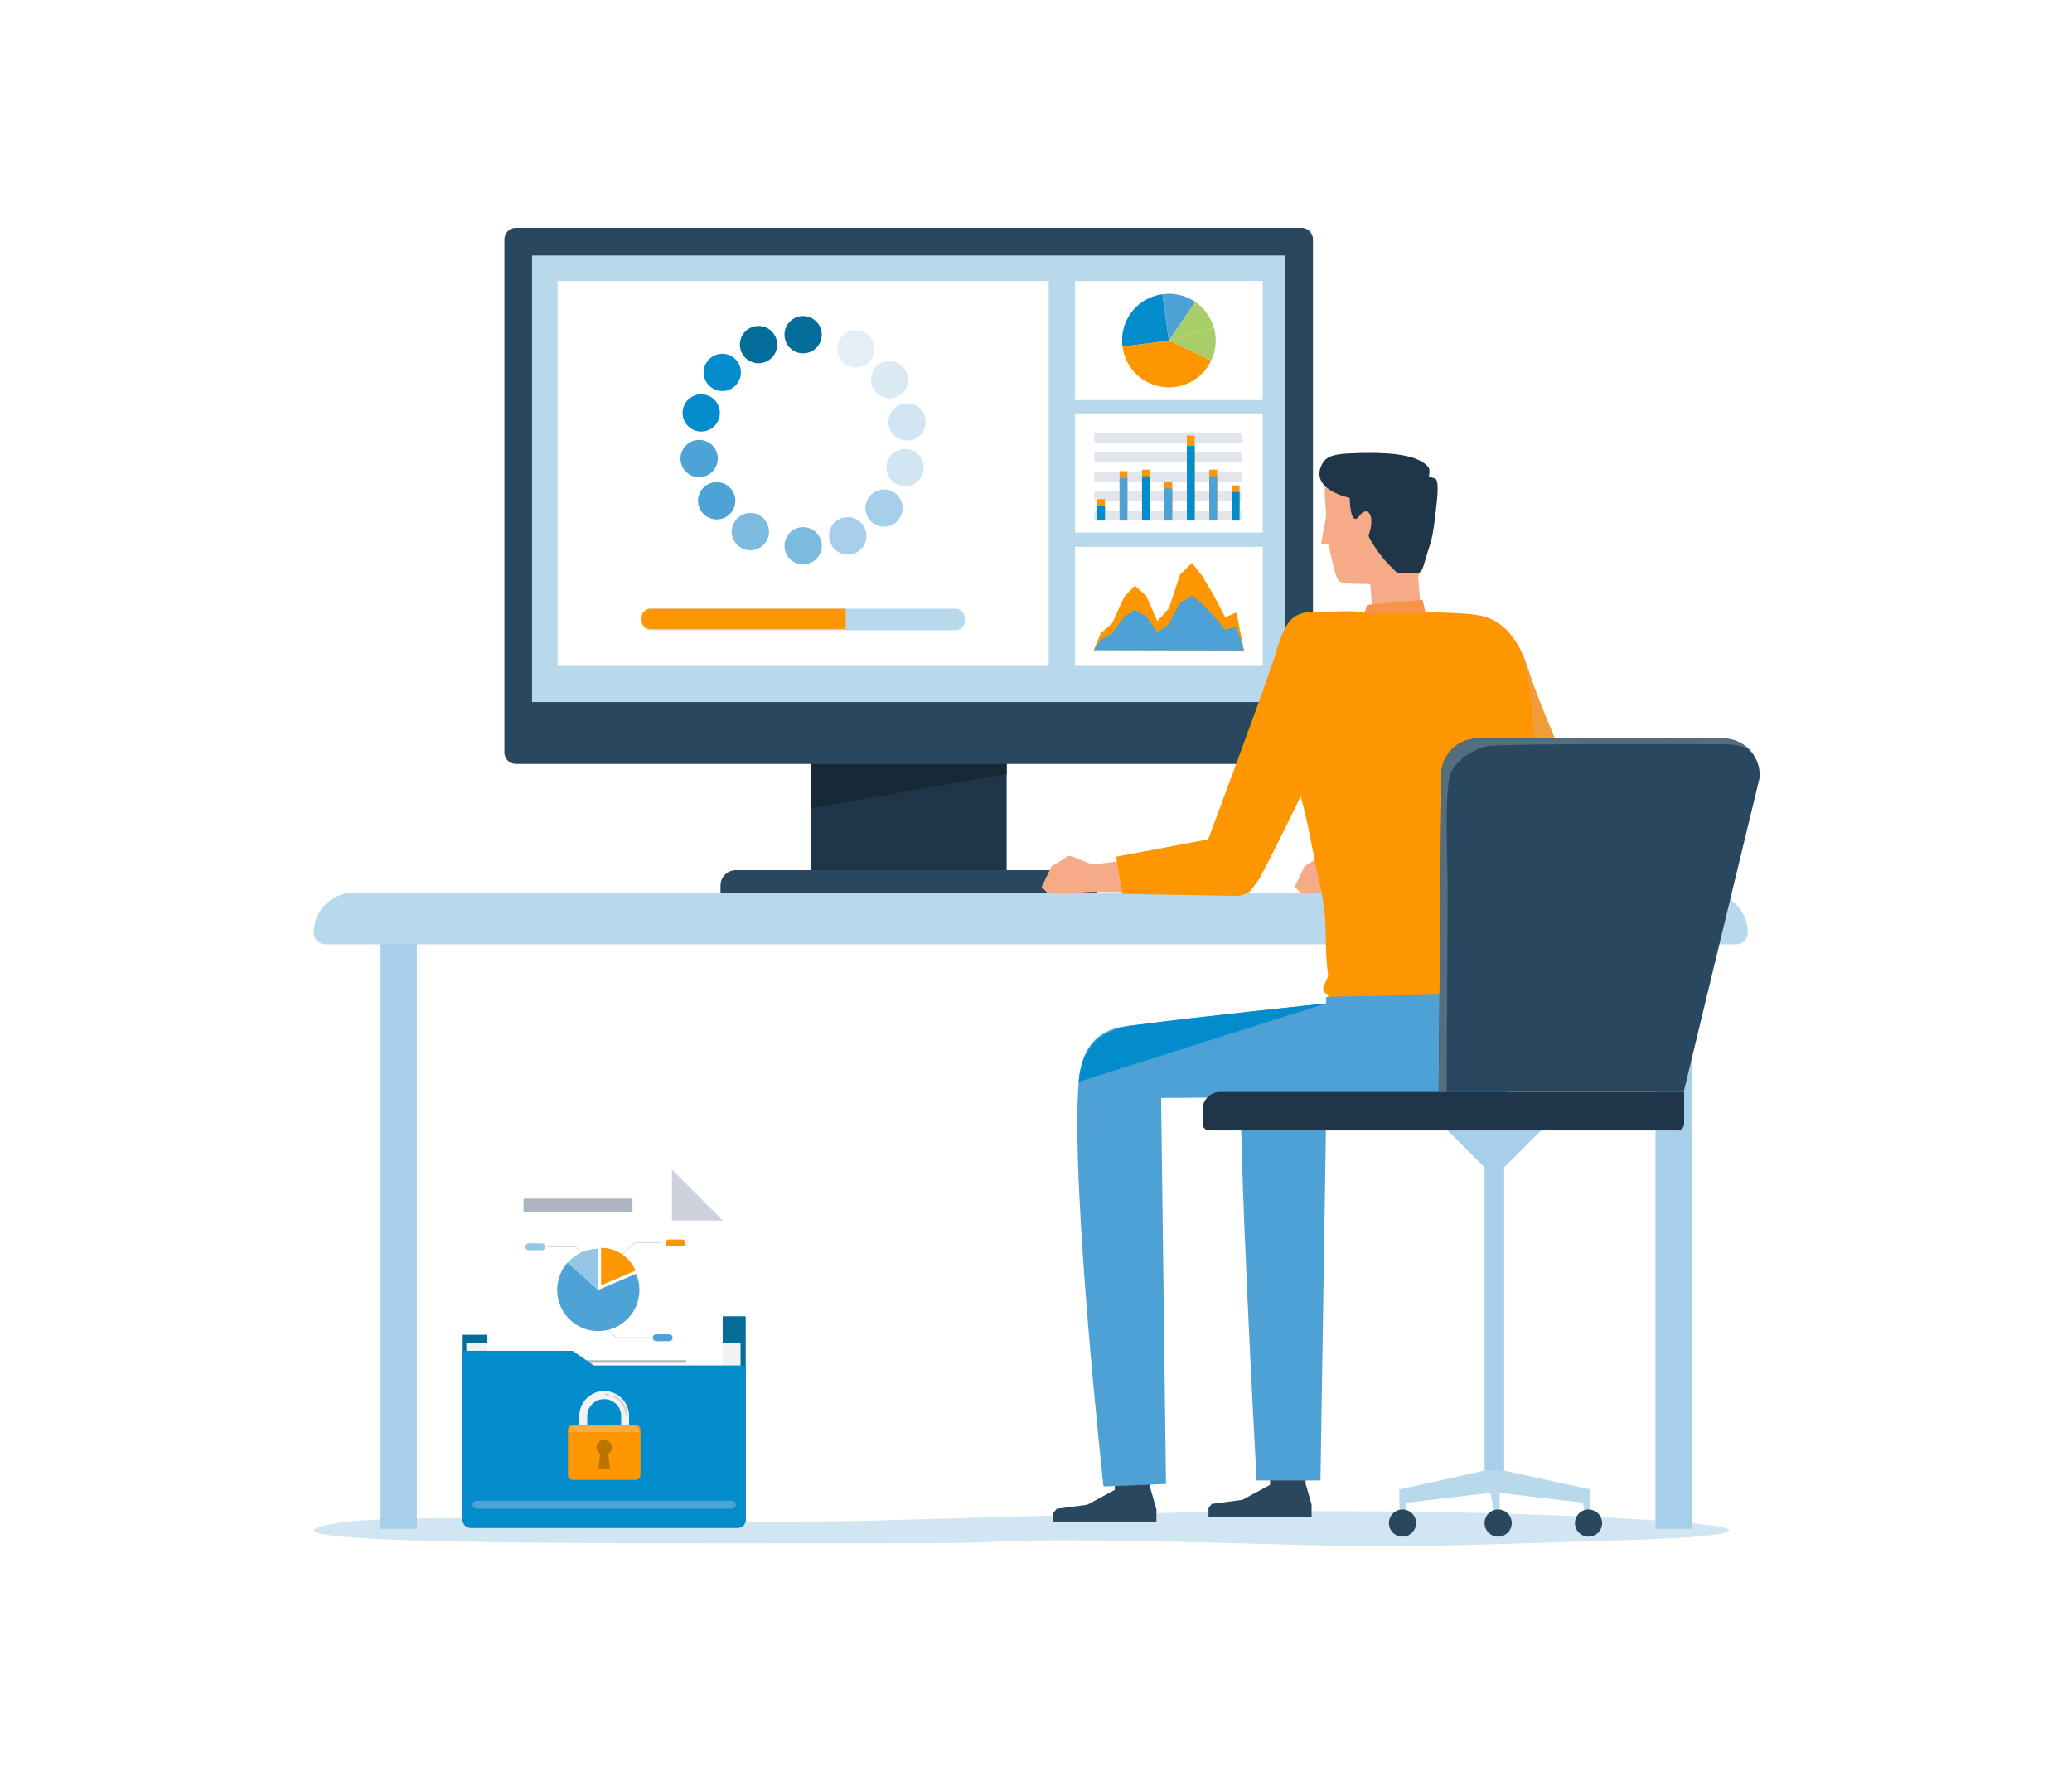 <svg xmlns="http://www.w3.org/2000/svg" xmlns:xlink="http://www.w3.org/1999/xlink" width="700" height="600" viewBox="0 0 700 600">
  <defs>
    <clipPath id="clip-path">
      <rect id="長方形_5233" data-name="長方形 5233" width="488.472" height="445.452" fill="none"/>
    </clipPath>
    <clipPath id="clip-path-3">
      <rect id="長方形_5230" data-name="長方形 5230" width="23.516" height="2.151" fill="none"/>
    </clipPath>
    <clipPath id="clip-path-4">
      <rect id="長方形_5231" data-name="長方形 5231" width="7.705" height="7.662" fill="none"/>
    </clipPath>
  </defs>
  <g id="グループ_7253" data-name="グループ 7253" transform="translate(-144 -1074)">
    <rect id="長方形_5263" data-name="長方形 5263" width="700" height="600" transform="translate(144 1074)" fill="#fff"/>
    <g id="グループ_7251" data-name="グループ 7251" transform="translate(250 1151)">
      <g id="グループ_7222" data-name="グループ 7222" clip-path="url(#clip-path)">
        <g id="グループ_7221" data-name="グループ 7221">
          <g id="グループ_7220" data-name="グループ 7220" clip-path="url(#clip-path)">
            <path id="パス_24" data-name="パス 24" d="M209.961,675.456c-79.69-.066-226.547,1.245-208.417-5.39s113.786-.14,192.2-2.359,149.4-4.773,229.6-1.5,58.388,7.055,23.2,8.12c-64.687,1.96-76.157,2.8-113.661,1.731-109.766-3.15-91.9-.579-122.917-.606" transform="translate(-0.003 -231.08)" fill="#d1e6f2"/>
            <rect id="長方形_5195" data-name="長方形 5195" width="12.236" height="206.161" transform="translate(453.292 233.349)" fill="#a6cfe9"/>
            <rect id="長方形_5196" data-name="長方形 5196" width="12.236" height="206.161" transform="translate(22.573 233.349)" fill="#a6cfe9"/>
            <path id="パス_25" data-name="パス 25" d="M3.945,361.781H480.526a3.944,3.944,0,0,0,3.945-3.945,13.452,13.452,0,0,0-13.45-13.452H13.452A13.453,13.453,0,0,0,0,357.835a3.944,3.944,0,0,0,3.945,3.945" transform="translate(0 -119.733)" fill="#b8d8ec"/>
            <rect id="長方形_5197" data-name="長方形 5197" width="66.191" height="76.669" transform="translate(167.893 147.981)" fill="#1f3648"/>
            <path id="パス_26" data-name="パス 26" d="M323.565,213.643v45.139l-66.194,11.555V213.643Z" transform="translate(-89.481 -74.278)" fill="#172836"/>
            <path id="パス_27" data-name="パス 27" d="M210.652,340.3H337.8v-2.466a5.189,5.189,0,0,0-5.188-5.191H215.84a5.191,5.191,0,0,0-5.188,5.191Z" transform="translate(-73.238 -115.652)" fill="#29485f"/>
            <path id="パス_28" data-name="パス 28" d="M102.619,181.079H368.009a3.887,3.887,0,0,0,3.887-3.887V3.887A3.888,3.888,0,0,0,368.007,0H102.619A3.886,3.886,0,0,0,98.73,3.887v173.3a3.888,3.888,0,0,0,3.889,3.889" transform="translate(-34.326)" fill="#29485f"/>
            <rect id="長方形_5198" data-name="長方形 5198" width="254.497" height="150.852" transform="translate(73.74 9.334)" fill="#b8d8ec"/>
            <path id="パス_29" data-name="パス 29" d="M561.33,204.417l-8.369.723a3.951,3.951,0,0,1-4.275-3.6L546.9,180.706l16.24-1.4,1.787,20.837a3.951,3.951,0,0,1-3.6,4.275" transform="translate(-190.142 -62.34)" fill="#f5ab87"/>
            <path id="パス_30" data-name="パス 30" d="M553.947,161.362,538.9,162.529l-6.677-.132s-3.694-.153-4.375-.837c-.888-.9-1.535-3.32-1.729-4.007-.852-3.054-1.909-8.479-1.909-8.479l-2.565-.083,1.782-9.758-.537-7.163c-.2-8.235,4.707-10.977,9.582-10.7L547,121.313c4.81-.02,8.174,2.9,10.823,6.914l.713,1.519c1.338,2.029.594,2.334.415,4.761-.161,2.2-.789,8.086-.789,8.086-.749,4.9-1.481,7.918-2.221,13.679Z" transform="translate(-181.36 -42.177)" fill="#f5ab87"/>
            <path id="パス_31" data-name="パス 31" d="M557.809,121.652c-3.515-5.315-16.775-5.388-26.531-4.966-6.414.276-8.557,1.3-9.839,4.236-3.552,8.13,9.624,10.825,9.624,10.825s.1,10.532,3.408,5.9c2.2-3.088,5.535-.808,2.986,6.778-.217.646,3.947,7.063,6.916,9.917,3.66,3.518,1.7,2.7,5.94,2.72,1.4.005,3.5.189,4.236-.122.676-.286,1.116-1.145,1.506-2.412.491-1.577,1.016-3.67,2.212-7.2,1.186-3.508,2.053-12.771,2.053-12.771s1.04-7.5-.056-9.065c-.374-.532-2.456-.847-2.456-.847s.412-2.371,0-2.993" transform="translate(-181.079 -40.514)" fill="#1f3648"/>
            <path id="パス_32" data-name="パス 32" d="M514.57,337.664c1.634.083,4.07.059,5.188,0,1.328-.069,5.147-.335,5.147-.335l23.691.2-1-12.322-22.373,2.937-6.963-2.812-1.219-.125-5.708,3.581L508,335.723l1.953,1.948Z" transform="translate(-176.617 -113.067)" fill="#f5ab87"/>
            <path id="パス_33" data-name="パス 33" d="M584.971,200.664c-3.9-.478-6.487,11.733-3.132,22.717C586.209,237.7,602,274.831,602,274.831l-50.83,6.252,2.421,13.328h64.6a8.929,8.929,0,0,0,8.684-11.013c-1.753-7.285-11.074-29.516-17.608-45.193-5.447-13.071-7.236-19.1-8.134-21.694-1.914-5.515-6.914-14.709-16.167-15.847" transform="translate(-191.628 -69.761)" fill="#f09c39"/>
            <path id="パス_34" data-name="パス 34" d="M525.275,198.569c-4.808-.254,3.8-.08-14.375.181-13.691.2-10.361,21.968-10.032,24.226,1.445,9.943,2.556,23.477,6.214,36.926,3.127,11.487,4,18.533,6.8,31.233,3.083,13.962,1.14,18.169,2.7,29.917.2,1.513-1.828,3.838-1.658,5.246.139,1.14,1.646,1.448,1.766,2.51.967,8.559.043,6.213.043,6.213l68.543-1.853a28.522,28.522,0,0,1-.071-5.742c.027-.511,1.448-.994,1.448-1.624,0-2.2-1.121-5.539-1.084-6.646,1.5-43.312,1.877-57.226.435-78.823-1.265-18.96-1.949-38.554-20.933-40.793-3.012-.354-10.82-.708-14.531-.65-5.84.093-16.846.122-25.263-.322" transform="translate(-173.933 -68.994)" fill="#fd9601"/>
            <path id="パス_35" data-name="パス 35" d="M544.036,197.252l.984-2.915,18.7-1.695,1.125,4.609Z" transform="translate(-189.147 -66.977)" fill="#f59449"/>
            <path id="パス_36" data-name="パス 36" d="M383.51,337.746c1.636.085,4.07.059,5.188,0,1.328-.068,5.149-.335,5.149-.335l23.691.2-1-12.322-22.373,2.939-6.963-2.815-1.219-.125-5.708,3.584L376.94,335.8l1.95,1.948Z" transform="translate(-131.052 -113.095)" fill="#f5ab87"/>
            <path id="パス_37" data-name="パス 37" d="M463.909,289.326c4.695-8.6,16.15-31.975,20.156-41.191,3.618-8.316,10.258-29.59,9.041-35.61-1.944-9.6-10.205-14.66-16.37-12.195-3.8,1.519-5.808,8.008-7.063,12.155-3.144,10.388-23.03,63.54-23.03,63.54l-31.091,5.855,2.073,12.585,38.159.645a8.247,8.247,0,0,0,4.77-1.348,42.592,42.592,0,0,0,3.355-4.436" transform="translate(-144.476 -69.434)" fill="#fd9601"/>
            <path id="パス_38" data-name="パス 38" d="M415.38,638.784l.474,9.233,2.009,7.071v4.067H383.051v-2.92l1.109-1.387,10.307-1.357,9.353-5.059-.091-9.055Z" transform="translate(-133.177 -222.088)" fill="#29485f"/>
            <path id="パス_39" data-name="パス 39" d="M496.1,636.254l.1,9.236,2.012,7.068v4.067H463.39V653.7l1.111-1.387,10.307-1.358,9.35-5.059.288-9.055Z" transform="translate(-161.108 -221.208)" fill="#29485f"/>
            <path id="パス_40" data-name="パス 40" d="M508.954,397.6v4.165s-4.637.723-6.407.993c-7.226,1.109-20.285.8-22.156,20.835-1.572,16.86,5.083,137.358,5.083,137.358h21.567l2.014-129.658,54.78-.43c8.892-.684,15.169-5.266,15.169-14.184l-.552-20.42Z" transform="translate(-166.936 -137.767)" fill="#4da1d4"/>
            <path id="パス_41" data-name="パス 41" d="M479.507,397.6v2.176s-44.825,4.7-61.809,7c-6.389.864-20.249,0-21.794,19.5C393.1,461.6,404.3,563,404.3,563l21.1-.862-1.641-130.41,110.629-.867c8.892-.684,15.168-5.266,15.168-14.184L549.3,398l-.3-1.748Z" transform="translate(-137.488 -137.767)" fill="#4da1d4"/>
            <path id="パス_42" data-name="パス 42" d="M479.747,401.645s-44.825,4.7-61.809,7c-6.389.864-20.349,1.589-21.794,19.5" transform="translate(-137.728 -139.641)" fill="#038ccb"/>
            <rect id="長方形_5199" data-name="長方形 5199" width="6.621" height="123.357" transform="translate(395.541 301.886)" fill="#a6cfe9"/>
            <path id="パス_43" data-name="パス 43" d="M601.393,481.617l-18.831-18.833h37.661Z" transform="translate(-202.541 -160.898)" fill="#a6cfe9"/>
            <path id="パス_44" data-name="パス 44" d="M626.678,654.769V650l-29.015-6.377h-6.621L562.311,650v4.773l32.183-3.839Z" transform="translate(-195.5 -223.769)" fill="#b8d8ec"/>
            <path id="パス_45" data-name="パス 45" d="M659.131,653.007v11.362H658l-2.344-12.09Z" transform="translate(-227.954 -226.78)" fill="#b8d8ec"/>
            <path id="パス_46" data-name="パス 46" d="M562.311,653.007v11.362h1.135l2.341-12.09Z" transform="translate(-195.5 -226.78)" fill="#b8d8ec"/>
            <path id="パス_47" data-name="パス 47" d="M612.323,652.279v12.09h-1.136l-2.341-12.09Z" transform="translate(-211.679 -226.78)" fill="#b8d8ec"/>
            <path id="パス_48" data-name="パス 48" d="M653.166,668.367a4.587,4.587,0,1,0,4.587-4.59,4.588,4.588,0,0,0-4.587,4.59" transform="translate(-227.088 -230.778)" fill="#29485f"/>
            <path id="パス_49" data-name="パス 49" d="M606.354,668.367a4.588,4.588,0,1,0,4.59-4.59,4.59,4.59,0,0,0-4.59,4.59" transform="translate(-210.813 -230.778)" fill="#29485f"/>
            <path id="パス_50" data-name="パス 50" d="M556.817,668.367a4.587,4.587,0,1,0,4.587-4.59,4.588,4.588,0,0,0-4.587,4.59" transform="translate(-193.59 -230.778)" fill="#29485f"/>
            <path id="パス_51" data-name="パス 51" d="M665.342,383.9l25.616-106a12.277,12.277,0,0,0-12.222-13.433H595.75a12.274,12.274,0,0,0-12.209,13.55L582.562,383.9Z" transform="translate(-202.541 -91.948)" fill="#29485f"/>
            <path id="パス_52" data-name="パス 52" d="M462.6,460.546H620.72A2.283,2.283,0,0,0,623,458.263V447.548H466.2a5.882,5.882,0,0,0-5.884,5.879v4.836a2.285,2.285,0,0,0,2.285,2.283" transform="translate(-160.04 -155.6)" fill="#1f3648"/>
            <path id="パス_53" data-name="パス 53" d="M595.749,264.467h82.986a12.2,12.2,0,0,1,9.319,4.336c-1.123-1.03-3.609-2.4-8.9-2.4-8.491,0-76.245-.34-80.319.681s-9.68,3.9-12.056,8.828-1.191,29.378-1.191,39.226-.3,64.529-.3,64.529V383.9h-2.729l.982-105.878a12.275,12.275,0,0,1,12.209-13.55" transform="translate(-202.54 -91.948)" fill="#546d7f"/>
            <rect id="長方形_5200" data-name="長方形 5200" width="165.925" height="130.024" transform="translate(82.373 17.957)" fill="#fff"/>
            <path id="パス_54" data-name="パス 54" d="M250.1,45.668a6.294,6.294,0,1,0,6.289,6.3,6.3,6.3,0,0,0-6.289-6.3" transform="translate(-84.767 -15.878)" fill="#036c98"/>
            <path id="パス_55" data-name="パス 55" d="M250.1,154.993a6.293,6.293,0,1,0,6.289,6.289,6.3,6.3,0,0,0-6.289-6.289" transform="translate(-84.767 -53.887)" fill="#7cbae0"/>
            <path id="パス_56" data-name="パス 56" d="M229.146,51.173a6.294,6.294,0,1,0,3.552,3.252,6.273,6.273,0,0,0-3.552-3.252" transform="translate(-76.731 -17.659)" fill="#036c98"/>
            <path id="パス_57" data-name="パス 57" d="M278.906,153.5a6.293,6.293,0,1,0-11.406,5.32,6.292,6.292,0,1,0,11.406-5.315Z" transform="translate(-92.798 -52.107)" fill="#a6cfe9"/>
            <path id="パス_58" data-name="パス 58" d="M208.225,77.782a6.29,6.29,0,1,0-4.041-1.47,6.27,6.27,0,0,0,4.041,1.47" transform="translate(-70.21 -22.67)" fill="#038ccb"/>
            <path id="パス_59" data-name="パス 59" d="M291.423,135.49a6.292,6.292,0,0,0-3.494,11.086,6.29,6.29,0,1,0,8.088-9.636,6.092,6.092,0,0,0-4.594-1.45" transform="translate(-99.324 -47.094)" fill="#a6cfe9"/>
            <path id="パス_60" data-name="パス 60" d="M195.676,98.558a6.292,6.292,0,1,0-4.451-7.705,6.336,6.336,0,0,0,4.451,7.705" transform="translate(-66.409 -29.967)" fill="#038ccb"/>
            <path id="パス_61" data-name="パス 61" d="M304.522,114.695a6.291,6.291,0,1,0,4.451,7.7,6.305,6.305,0,0,0-4.451-7.7" transform="translate(-103.121 -39.802)" fill="#d1e6f2"/>
            <path id="パス_62" data-name="パス 62" d="M197.364,122.309a6.3,6.3,0,1,0-1.1.1,6.224,6.224,0,0,0,1.1-.1" transform="translate(-66.049 -38.181)" fill="#4da3d6"/>
            <path id="パス_63" data-name="パス 63" d="M298.779,93.523a6.292,6.292,0,0,0,5.139,9.9,6.293,6.293,0,1,0-1.08-12.49,6.23,6.23,0,0,0-4.059,2.588" transform="translate(-103.481 -31.582)" fill="#d1e6f2"/>
            <path id="パス_64" data-name="パス 64" d="M210.48,134.373a6.295,6.295,0,0,0-11.357,2.517,6.294,6.294,0,1,0,11.357-2.517" transform="translate(-69.196 -45.786)" fill="#4da3d6"/>
            <path id="パス_65" data-name="パス 65" d="M289.725,78.889a6.291,6.291,0,1,0,1.543-8.77,6.287,6.287,0,0,0-1.543,8.77" transform="translate(-100.333 -23.986)" fill="#daebf4"/>
            <path id="パス_66" data-name="パス 66" d="M225.913,148.509a6.294,6.294,0,1,0-3.155,11.748,6.4,6.4,0,0,0,1.641-.215,6.241,6.241,0,0,0,3.821-2.939,6.306,6.306,0,0,0-2.307-8.594" transform="translate(-75.261 -51.341)" fill="#7cbae0"/>
            <path id="パス_67" data-name="パス 67" d="M274.287,64.735a6.239,6.239,0,0,0,3.132.845,6.439,6.439,0,0,0,1.643-.219,6.286,6.286,0,0,0,1.513-11.521,6.181,6.181,0,0,0-4.771-.635,6.269,6.269,0,0,0-3.828,2.932v0a6.307,6.307,0,0,0,2.309,8.594" transform="translate(-94.268 -18.421)" fill="#e3eef6"/>
            <path id="パス_68" data-name="パス 68" d="M275.775,204.48H172.956a3.168,3.168,0,0,1-3.169-3.168V200.4a3.168,3.168,0,0,1,3.169-3.169H275.775a3.168,3.168,0,0,1,3.169,3.169v.911a3.168,3.168,0,0,1-3.169,3.168" transform="translate(-59.03 -68.572)" fill="#b8d8ec"/>
            <path id="パス_69" data-name="パス 69" d="M172.775,197.232a2.988,2.988,0,0,0-2.988,2.988v.857a2.988,2.988,0,0,0,2.988,2.988h65.95v-6.833Z" transform="translate(-59.03 -68.572)" fill="#fd9601"/>
            <rect id="長方形_5201" data-name="長方形 5201" width="63.408" height="40.23" transform="translate(257.192 17.957)" fill="#fff"/>
            <path id="パス_70" data-name="パス 70" d="M457.156,62.779a15.6,15.6,0,0,0,.9-11.067L442.869,56.05Z" transform="translate(-153.974 -17.979)" fill="#a7ce68"/>
            <path id="パス_71" data-name="パス 71" d="M418.857,60.382a15.787,15.787,0,0,0,29.951,4.709l-14.287-6.729Z" transform="translate(-145.625 -20.291)" fill="#fd9601"/>
            <path id="パス_72" data-name="パス 72" d="M432.261,34.387A15.671,15.671,0,0,0,418.78,52.046l15.664-2.02Z" transform="translate(-145.549 -11.955)" fill="#038ccb"/>
            <path id="パス_73" data-name="パス 73" d="M450.632,36.9a15.741,15.741,0,0,0-8.926-2.763,16.166,16.166,0,0,0-2.183.166l2.183,15.64Z" transform="translate(-152.81 -11.867)" fill="#4da1d4"/>
            <path id="パス_74" data-name="パス 74" d="M451.795,38.369l-8.926,13.042,15.191-4.338a15.835,15.835,0,0,0-6.265-8.7" transform="translate(-153.974 -13.34)" fill="#a7ce68"/>
            <rect id="長方形_5202" data-name="長方形 5202" width="63.408" height="40.23" transform="translate(257.192 62.676)" fill="#fff"/>
            <rect id="長方形_5203" data-name="長方形 5203" width="49.919" height="3.281" transform="translate(263.708 95.588)" fill="#e1e6ec"/>
            <rect id="長方形_5204" data-name="長方形 5204" width="49.919" height="3.279" transform="translate(263.708 89.028)" fill="#e1e6ec"/>
            <rect id="長方形_5205" data-name="長方形 5205" width="49.919" height="3.281" transform="translate(263.708 82.466)" fill="#e1e6ec"/>
            <rect id="長方形_5206" data-name="長方形 5206" width="49.919" height="3.281" transform="translate(263.708 75.906)" fill="#e1e6ec"/>
            <rect id="長方形_5207" data-name="長方形 5207" width="49.919" height="3.279" transform="translate(263.708 69.346)" fill="#e1e6ec"/>
            <rect id="長方形_5208" data-name="長方形 5208" width="2.634" height="4.999" transform="translate(264.665 91.641)" fill="#fd9601"/>
            <rect id="長方形_5209" data-name="長方形 5209" width="2.634" height="10.889" transform="translate(287.399 85.752)" fill="#fd9601"/>
            <rect id="長方形_5210" data-name="長方形 5210" width="2.634" height="26.494" transform="translate(294.977 70.147)" fill="#fd9601"/>
            <rect id="長方形_5211" data-name="長方形 5211" width="2.634" height="14.96" transform="translate(302.555 81.68)" fill="#fd9601"/>
            <rect id="長方形_5212" data-name="長方形 5212" width="2.635" height="9.634" transform="translate(310.133 87.007)" fill="#fd9601"/>
            <rect id="長方形_5213" data-name="長方形 5213" width="2.634" height="14.456" transform="translate(272.243 82.185)" fill="#fd9601"/>
            <rect id="長方形_5214" data-name="長方形 5214" width="2.634" height="14.96" transform="translate(279.821 81.68)" fill="#fd9601"/>
            <rect id="長方形_5215" data-name="長方形 5215" width="2.634" height="4.992" transform="translate(264.665 93.877)" fill="#038ccb"/>
            <rect id="長方形_5216" data-name="長方形 5216" width="2.634" height="10.871" transform="translate(287.399 87.998)" fill="#4da1d4"/>
            <rect id="長方形_5217" data-name="長方形 5217" width="2.634" height="25.205" transform="translate(294.977 73.665)" fill="#038ccb"/>
            <rect id="長方形_5218" data-name="長方形 5218" width="2.634" height="14.936" transform="translate(302.555 83.933)" fill="#4da1d4"/>
            <rect id="長方形_5219" data-name="長方形 5219" width="2.635" height="9.619" transform="translate(310.133 89.251)" fill="#038ccb"/>
            <rect id="長方形_5220" data-name="長方形 5220" width="2.634" height="14.431" transform="translate(272.243 84.439)" fill="#4da1d4"/>
            <rect id="長方形_5221" data-name="長方形 5221" width="2.634" height="14.936" transform="translate(279.821 83.933)" fill="#038ccb"/>
            <rect id="長方形_5222" data-name="長方形 5222" width="63.408" height="40.23" transform="translate(257.192 107.751)" fill="#fff"/>
            <path id="パス_75" data-name="パス 75" d="M403.961,202.945l2.373-5.71,3.821-3.323,4.053-8.843,3.589-3.9,3.821,3.359,3.821,8.675,3.882-4.312,3.759-11.384,4.046-4,3.416,4.331,4,6.694,3.821,7.348,3.821-1.641,2.539,12.847Z" transform="translate(-140.446 -60.323)" fill="#fd9601"/>
            <path id="パス_76" data-name="パス 76" d="M403.961,208.89l2.373-3.574,3.821-2.08,4.053-5.537,3.589-2.442,3.821,2.1,3.821,5.432,3.882-2.7,3.759-7.127,4.046-2.507,3.416,2.712,4,4.189,3.821,4.6,3.821-1.028,2.539,8.044Z" transform="translate(-140.446 -66.217)" fill="#4da1d4"/>
            <path id="パス_77" data-name="パス 77" d="M114.444,674.219c-19.257-.038-54.749.716-50.367-3.1s27.5-.08,46.447-1.355,36.1-2.742,55.485-.858,14.111,4.052,5.607,4.663c-15.632,1.127-18.4,1.611-27.468.994-26.526-1.809-22.208-.332-29.7-.348" transform="translate(-22.149 -232.25)" fill="#d1e6f2"/>
            <path id="パス_78" data-name="パス 78" d="M170.046,635.164H79.821a2.7,2.7,0,0,1-2.7-2.7l0-62.5h51.318l7.184-6.252h37.115l0,68.749a2.7,2.7,0,0,1-2.7,2.7" transform="translate(-26.813 -195.99)" fill="#036c98"/>
            <rect id="長方形_5223" data-name="長方形 5223" width="92.651" height="45.788" transform="translate(51.539 376.872)" fill="#f0f2f4"/>
            <path id="パス_79" data-name="パス 79" d="M89.733,487.75v87.914h79.622V504.917L152.189,487.75Z" transform="translate(-31.198 -169.577)" fill="#fff"/>
            <path id="パス_80" data-name="パス 80" d="M202.642,504.917,185.477,487.75v17.167Z" transform="translate(-64.485 -169.577)" fill="#cdd1da"/>
            <rect id="長方形_5224" data-name="長方形 5224" width="54.972" height="0.887" transform="translate(70.86 386.799)" fill="#aeb5c2"/>
            <rect id="長方形_5225" data-name="長方形 5225" width="54.972" height="0.887" transform="translate(70.86 391.036)" fill="#aeb5c2"/>
            <rect id="長方形_5226" data-name="長方形 5226" width="54.972" height="0.888" transform="translate(70.86 395.273)" fill="#aeb5c2"/>
            <rect id="長方形_5227" data-name="長方形 5227" width="54.972" height="0.886" transform="translate(70.86 399.511)" fill="#aeb5c2"/>
            <rect id="長方形_5228" data-name="長方形 5228" width="39.093" height="0.887" transform="translate(86.739 382.562)" fill="#aeb5c2"/>
            <rect id="長方形_5229" data-name="長方形 5229" width="36.826" height="4.527" transform="translate(70.86 327.97)" fill="#aeb5c2"/>
            <path id="パス_81" data-name="パス 81" d="M160.442,535.941a12.7,12.7,0,0,0-11.645-7.712V540.89Z" transform="translate(-51.733 -183.651)" fill="#fd9601"/>
            <path id="パス_82" data-name="パス 82" d="M152.721,539.693l-12.775,5.429L129.589,535.9a13.886,13.886,0,1,0,23.132,3.794" transform="translate(-43.827 -186.317)" fill="#4da3d6"/>
            <path id="パス_83" data-name="パス 83" d="M141.828,528.745a13.86,13.86,0,0,0-10.358,4.666l10.358,9.223Z" transform="translate(-45.709 -183.83)" fill="#95c6e5"/>
            <path id="パス_84" data-name="パス 84" d="M165.412,572.143H153.891l-.012-.012-4.942-4.942.065-.065,4.928,4.929h11.483Z" transform="translate(-51.781 -197.174)" fill="#8792a6"/>
            <path id="パス_85" data-name="パス 85" d="M181.12,575.366h-4.373a1.17,1.17,0,0,1,0-2.341h4.373a1.17,1.17,0,0,1,0,2.341" transform="translate(-61.044 -199.225)" fill="#4da3d6"/>
            <path id="パス_86" data-name="パス 86" d="M133.386,530.862l-3.121-3.12h-9.717v-.091H130.3l.014.012,3.134,3.135Z" transform="translate(-41.911 -183.45)" fill="#8792a6"/>
            <path id="パス_87" data-name="パス 87" d="M115.081,528.268h-4.373a1.17,1.17,0,1,1,0-2.341h4.373a1.17,1.17,0,0,1,0,2.341" transform="translate(-38.083 -182.851)" fill="#95c6e5"/>
            <path id="パス_88" data-name="パス 88" d="M157.739,530.942l-.065-.065,5.241-5.239H172.5v.089h-9.546Z" transform="translate(-54.819 -182.75)" fill="#8792a6"/>
            <path id="パス_89" data-name="パス 89" d="M187.8,526.253h-4.373a1.171,1.171,0,1,1,0-2.341H187.8a1.171,1.171,0,0,1,0,2.341" transform="translate(-63.365 -182.15)" fill="#fd9601"/>
            <path id="パス_90" data-name="パス 90" d="M79.817,641.375h90.225a2.7,2.7,0,0,0,2.7-2.7l0-52.141H121.425l-7.184-4.958H77.125l0,57.1a2.7,2.7,0,0,0,2.7,2.7" transform="translate(-26.813 -202.2)" fill="#038ccb"/>
            <path id="パス_91" data-name="パス 91" d="M169.822,661.921h-86.2a1.354,1.354,0,1,1,0-2.708h86.2a1.354,1.354,0,0,1,0,2.708" transform="translate(-28.601 -229.191)" fill="#4da3d6"/>
            <path id="パス_92" data-name="パス 92" d="M154.352,619.818H133.415a1.783,1.783,0,0,0-1.784,1.783v15.114a1.784,1.784,0,0,0,1.784,1.784h20.937a1.785,1.785,0,0,0,1.784-1.784V621.6a1.784,1.784,0,0,0-1.784-1.783" transform="translate(-45.765 -215.494)" fill="#fd9601"/>
            <g id="グループ_7216" data-name="グループ 7216" transform="translate(86.36 404.719)" opacity="0.5">
              <g id="グループ_7215" data-name="グループ 7215">
                <g id="グループ_7214" data-name="グループ 7214" clip-path="url(#clip-path-3)">
                  <path id="パス_93" data-name="パス 93" d="M155.9,622.218a1.754,1.754,0,0,0-1.711-1.794H134.1a1.755,1.755,0,0,0-1.712,1.794v.357H155.9Z" transform="translate(-132.388 -620.424)" fill="#ffc079"/>
                </g>
              </g>
            </g>
            <path id="パス_94" data-name="パス 94" d="M147.723,632.483l-.638,5.145h3.928l-.637-5.145a2.559,2.559,0,1,0-2.654,0" transform="translate(-50.931 -218.251)" fill="#bc7400"/>
            <path id="パス_95" data-name="パス 95" d="M154.162,609.129a8.413,8.413,0,0,0-7.365-6.662c-.282-.028-.568-.043-.857-.043s-.575.015-.857.043-.56.073-.833.129a8.423,8.423,0,0,0-6.534,6.532,8.52,8.52,0,0,0-.17,1.688v2.954h2.661v-2.954a5.733,5.733,0,0,1,11.465,0v2.954h2.661v-2.954a8.375,8.375,0,0,0-.172-1.688" transform="translate(-47.821 -209.447)" fill="#f0f2f4"/>
            <g id="グループ_7219" data-name="グループ 7219" transform="translate(98.346 393.716)" opacity="0.6">
              <g id="グループ_7218" data-name="グループ 7218">
                <g id="グループ_7217" data-name="グループ 7217" clip-path="url(#clip-path-4)">
                  <path id="パス_96" data-name="パス 96" d="M159.317,611.619a7.237,7.237,0,0,0-4.162-6.3l.289-.613a7.909,7.909,0,0,1,4.551,6.887Z" transform="translate(-152.289 -603.957)" fill="#c1c1c1"/>
                  <path id="パス_97" data-name="パス 97" d="M152.121,604.405a7.2,7.2,0,0,0-1.359-.171l.021-.677a7.873,7.873,0,0,1,1.485.186Z" transform="translate(-150.762 -603.557)" fill="#c1c1c1"/>
                </g>
              </g>
            </g>
          </g>
        </g>
      </g>
    </g>
  </g>
</svg>
